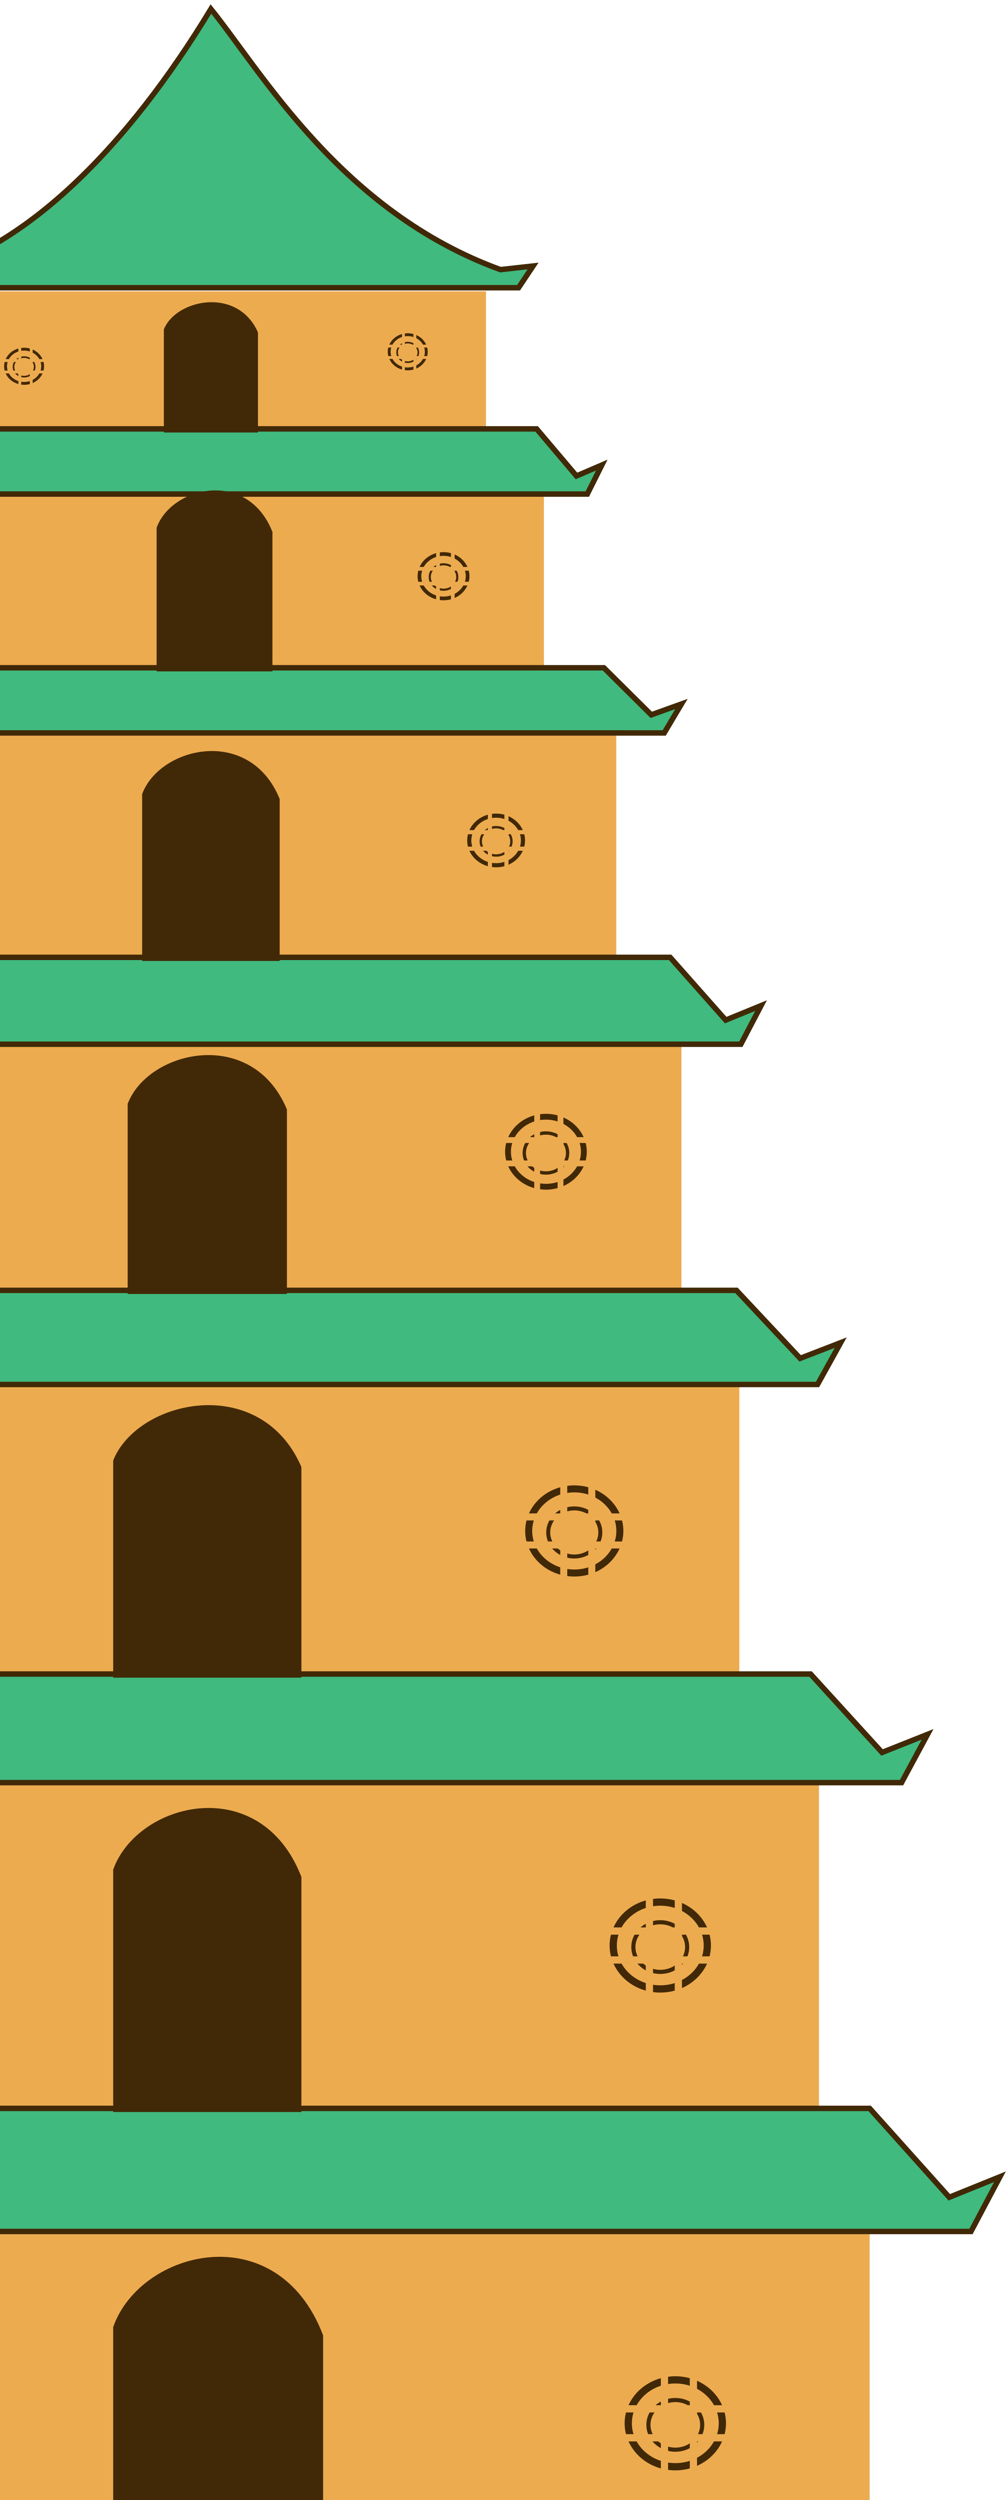 <svg width="100" height="248" viewBox="0 0 100 248" fill="none" xmlns="http://www.w3.org/2000/svg">
<rect x="-37.245" y="176.837" width="118.492" height="32.316" fill="#EDAB50"/>
<rect x="-32.219" y="137.34" width="105.566" height="28.725" fill="#EDAB50"/>
<rect x="-24.317" y="103.587" width="91.921" height="24.417" fill="#EDAB50"/>
<rect x="-17.855" y="72.708" width="78.995" height="22.262" fill="#EDAB50"/>
<rect x="-12.11" y="49.009" width="66.068" height="17.235" fill="#EDAB50"/>
<rect x="-4.928" y="28.901" width="53.142" height="13.645" fill="#EDAB50"/>
<rect x="-44.426" y="221.361" width="130.7" height="36.625" fill="#EDAB50"/>
<path d="M53.239 42.546H-11.752L-14.265 47.214L-17.497 46.136L-16.42 49.009H58.266L59.702 46.136L57.189 47.214L53.239 42.546Z" fill="#40BA7F" stroke="#412907" stroke-width="0.541"/>
<path d="M59.908 66.245H-17.477L-20.47 70.912L-24.317 69.835L-23.035 72.708H65.894L67.604 69.835L64.611 70.912L59.908 66.245Z" fill="#40BA7F" stroke="#412907" stroke-width="0.541"/>
<path d="M66.483 94.97H-24.202L-27.709 101.194L-32.219 99.757L-30.716 103.587H73.497L75.501 99.757L71.994 101.194L66.483 94.97Z" fill="#40BA7F" stroke="#412907" stroke-width="0.541"/>
<path d="M73.061 128.004H-30.925L-34.947 134.747L-40.117 133.191L-38.394 137.34H81.104L83.402 133.191L79.38 134.747L73.061 128.004Z" fill="#40BA7F" stroke="#412907" stroke-width="0.541"/>
<path d="M80.415 166.065H-36.267L-40.779 173.845L-46.581 172.049L-44.647 176.837H89.44L92.019 172.049L87.506 173.845L80.415 166.065Z" fill="#40BA7F" stroke="#412907" stroke-width="0.541"/>
<path d="M86.274 209.153H-43.708L-48.735 217.97L-55.198 215.935L-53.044 221.361H96.328L99.201 215.935L94.174 217.97L86.274 209.153Z" fill="#40BA7F" stroke="#412907" stroke-width="0.541"/>
<path d="M-7.441 27.106C2.613 24.593 12.666 14.539 20.925 0.894C25.952 7.118 33.851 21.002 49.65 26.747L52.882 26.388L51.446 28.542H-8.518L-9.596 26.388L-7.441 27.106Z" fill="#40BA7F" stroke="#412907" stroke-width="0.541"/>
<path d="M11.588 144.955V166.065H29.541V145.598C25.591 136.622 13.915 139.259 11.588 144.955Z" fill="#412907" stroke="#412907" stroke-width="0.718"/>
<path d="M13.024 109.57V128.004H28.105V110.131C24.788 102.292 14.979 104.595 13.024 109.57Z" fill="#412907" stroke="#412907" stroke-width="0.718"/>
<path d="M14.461 78.84V94.97H27.387V79.331C24.544 72.472 16.137 74.487 14.461 78.84Z" fill="#412907" stroke="#412907" stroke-width="0.718"/>
<path d="M11.588 185.534V209.153H29.541V186.254C25.591 176.21 13.915 179.161 11.588 185.534Z" fill="#412907" stroke="#412907" stroke-width="0.718"/>
<path d="M11.588 230.911V257.986H31.696V231.736C27.272 220.222 14.194 223.605 11.588 230.911Z" fill="#412907" stroke="#412907" stroke-width="0.718"/>
<path d="M61.493 151.87C61.493 154.152 59.494 156.044 56.972 156.044C54.45 156.044 52.45 154.152 52.45 151.87C52.45 149.589 54.45 147.697 56.972 147.697C59.494 147.697 61.493 149.589 61.493 151.87Z" fill="#EDAB50" stroke="#412907" stroke-width="0.696"/>
<path d="M59.556 152.019C59.556 153.323 58.413 154.404 56.972 154.404C55.531 154.404 54.388 153.323 54.388 152.019C54.388 150.716 55.531 149.634 56.972 149.634C58.413 149.634 59.556 150.716 59.556 152.019Z" fill="#EDAB50" stroke="#412907" stroke-width="0.397"/>
<rect x="55.58" y="145.958" width="0.696" height="11.826" fill="#EDAB50"/>
<rect x="58.363" y="145.958" width="0.696" height="11.826" fill="#EDAB50"/>
<rect x="63.205" y="150.131" width="0.696" height="11.826" transform="rotate(90 63.205 150.131)" fill="#EDAB50"/>
<rect x="63.266" y="152.914" width="0.696" height="11.826" transform="rotate(90 63.266 152.914)" fill="#EDAB50"/>
<path d="M57.922 114.252C57.922 116.15 56.259 117.725 54.16 117.725C52.062 117.725 50.398 116.15 50.398 114.252C50.398 112.354 52.062 110.779 54.16 110.779C56.259 110.779 57.922 112.354 57.922 114.252Z" fill="#EDAB50" stroke="#412907" stroke-width="0.579"/>
<path d="M56.311 114.376C56.311 115.461 55.36 116.361 54.161 116.361C52.962 116.361 52.011 115.461 52.011 114.376C52.011 113.292 52.962 112.392 54.161 112.392C55.36 112.392 56.311 113.292 56.311 114.376Z" fill="#EDAB50" stroke="#412907" stroke-width="0.331"/>
<rect x="53.001" y="109.332" width="0.579" height="9.84" fill="#EDAB50"/>
<rect x="55.317" y="109.332" width="0.579" height="9.84" fill="#EDAB50"/>
<rect x="59.347" y="112.805" width="0.579" height="9.84" transform="rotate(90 59.347 112.805)" fill="#EDAB50"/>
<rect x="59.398" y="115.12" width="0.579" height="9.84" transform="rotate(90 59.398 115.12)" fill="#EDAB50"/>
<path d="M51.882 83.373C51.882 84.717 50.703 85.832 49.218 85.832C47.732 85.832 46.554 84.717 46.554 83.373C46.554 82.028 47.732 80.913 49.218 80.913C50.703 80.913 51.882 82.028 51.882 83.373Z" fill="#EDAB50" stroke="#412907" stroke-width="0.41"/>
<path d="M50.74 83.46C50.74 84.229 50.067 84.866 49.218 84.866C48.368 84.866 47.695 84.229 47.695 83.46C47.695 82.692 48.368 82.055 49.218 82.055C50.067 82.055 50.74 82.692 50.74 83.46Z" fill="#EDAB50" stroke="#412907" stroke-width="0.234"/>
<rect x="48.398" y="79.888" width="0.41" height="6.967" fill="#EDAB50"/>
<rect x="50.038" y="79.889" width="0.41" height="6.967" fill="#EDAB50"/>
<rect x="52.891" y="82.347" width="0.41" height="6.967" transform="rotate(90 52.891 82.347)" fill="#EDAB50"/>
<rect x="52.927" y="83.986" width="0.41" height="6.967" transform="rotate(90 52.927 83.986)" fill="#EDAB50"/>
<path d="M46.389 57.161C46.389 58.366 45.333 59.366 44 59.366C42.667 59.366 41.611 58.366 41.611 57.161C41.611 55.955 42.667 54.955 44 54.955C45.333 54.955 46.389 55.955 46.389 57.161Z" fill="#EDAB50" stroke="#412907" stroke-width="0.368"/>
<path d="M45.365 57.239C45.365 57.928 44.761 58.5 44 58.5C43.238 58.5 42.634 57.928 42.634 57.239C42.634 56.55 43.238 55.979 44 55.979C44.761 55.979 45.365 56.55 45.365 57.239Z" fill="#EDAB50" stroke="#412907" stroke-width="0.21"/>
<rect x="43.265" y="54.036" width="0.368" height="6.249" fill="#EDAB50"/>
<rect x="44.735" y="54.036" width="0.368" height="6.249" fill="#EDAB50"/>
<rect x="47.295" y="56.242" width="0.368" height="6.249" transform="rotate(90 47.295 56.242)" fill="#EDAB50"/>
<rect x="47.326" y="57.712" width="0.368" height="6.249" transform="rotate(90 47.326 57.712)" fill="#EDAB50"/>
<path d="M4.232 36.334C4.232 37.263 3.418 38.033 2.392 38.033C1.366 38.033 0.552 37.263 0.552 36.334C0.552 35.406 1.366 34.636 2.392 34.636C3.418 34.636 4.232 35.406 4.232 36.334Z" fill="#EDAB50" stroke="#412907" stroke-width="0.283"/>
<path d="M3.442 36.395C3.442 36.925 2.977 37.366 2.39 37.366C1.804 37.366 1.339 36.925 1.339 36.395C1.339 35.864 1.804 35.424 2.39 35.424C2.977 35.424 3.442 35.864 3.442 36.395Z" fill="#EDAB50" stroke="#412907" stroke-width="0.162"/>
<rect x="1.824" y="33.928" width="0.283" height="4.813" fill="#EDAB50"/>
<rect x="2.957" y="33.928" width="0.283" height="4.813" fill="#EDAB50"/>
<rect x="4.928" y="35.626" width="0.283" height="4.813" transform="rotate(90 4.928 35.626)" fill="#EDAB50"/>
<rect x="4.953" y="36.759" width="0.283" height="4.813" transform="rotate(90 4.953 36.759)" fill="#EDAB50"/>
<path d="M42.291 34.898C42.291 35.827 41.477 36.597 40.451 36.597C39.424 36.597 38.61 35.827 38.61 34.898C38.61 33.97 39.424 33.2 40.451 33.2C41.477 33.2 42.291 33.97 42.291 34.898Z" fill="#EDAB50" stroke="#412907" stroke-width="0.283"/>
<path d="M41.501 34.959C41.501 35.49 41.035 35.93 40.449 35.93C39.862 35.93 39.397 35.49 39.397 34.959C39.397 34.429 39.862 33.989 40.449 33.989C41.035 33.989 41.501 34.429 41.501 34.959Z" fill="#EDAB50" stroke="#412907" stroke-width="0.162"/>
<rect x="39.883" y="32.492" width="0.283" height="4.813" fill="#EDAB50"/>
<rect x="41.016" y="32.492" width="0.283" height="4.813" fill="#EDAB50"/>
<rect x="42.987" y="34.191" width="0.283" height="4.813" transform="rotate(90 42.987 34.191)" fill="#EDAB50"/>
<rect x="43.013" y="35.323" width="0.283" height="4.813" transform="rotate(90 43.013 35.323)" fill="#EDAB50"/>
<path d="M15.896 52.418V66.244H26.669V52.84C24.299 46.96 17.293 48.688 15.896 52.418Z" fill="#412907" stroke="#412907" stroke-width="0.718"/>
<path d="M16.614 32.753V42.546H25.232V33.051C23.336 28.887 17.731 30.11 16.614 32.753Z" fill="#412907" stroke="#412907" stroke-width="0.718"/>
<path d="M70.171 192.995C70.171 195.35 68.107 197.304 65.504 197.304C62.9 197.304 60.836 195.35 60.836 192.995C60.836 190.64 62.9 188.686 65.504 188.686C68.107 188.686 70.171 190.64 70.171 192.995Z" fill="#EDAB50" stroke="#412907" stroke-width="0.718"/>
<path d="M68.17 193.149C68.17 194.495 66.99 195.611 65.502 195.611C64.015 195.611 62.835 194.495 62.835 193.149C62.835 191.803 64.015 190.687 65.502 190.687C66.99 190.687 68.17 191.803 68.17 193.149Z" fill="#EDAB50" stroke="#412907" stroke-width="0.41"/>
<rect x="64.066" y="186.891" width="0.718" height="12.208" fill="#EDAB50"/>
<rect x="66.938" y="186.891" width="0.718" height="12.208" fill="#EDAB50"/>
<rect x="71.939" y="191.2" width="0.718" height="12.208" transform="rotate(90 71.939 191.2)" fill="#EDAB50"/>
<rect x="72" y="194.071" width="0.718" height="12.208" transform="rotate(90 72 194.071)" fill="#EDAB50"/>
<path d="M71.663 240.392C71.663 242.747 69.598 244.701 66.995 244.701C64.391 244.701 62.327 242.747 62.327 240.392C62.327 238.037 64.391 236.083 66.995 236.083C69.598 236.083 71.663 238.037 71.663 240.392Z" fill="#EDAB50" stroke="#412907" stroke-width="0.718"/>
<path d="M69.663 240.546C69.663 241.892 68.483 243.008 66.996 243.008C65.508 243.008 64.328 241.892 64.328 240.546C64.328 239.2 65.508 238.084 66.996 238.084C68.483 238.084 69.663 239.2 69.663 240.546Z" fill="#EDAB50" stroke="#412907" stroke-width="0.41"/>
<rect x="65.56" y="234.287" width="0.718" height="12.208" fill="#EDAB50"/>
<rect x="68.432" y="234.287" width="0.718" height="12.208" fill="#EDAB50"/>
<rect x="73.434" y="238.597" width="0.718" height="12.208" transform="rotate(90 73.434 238.597)" fill="#EDAB50"/>
<rect x="73.495" y="241.469" width="0.718" height="12.208" transform="rotate(90 73.495 241.469)" fill="#EDAB50"/>
</svg>
